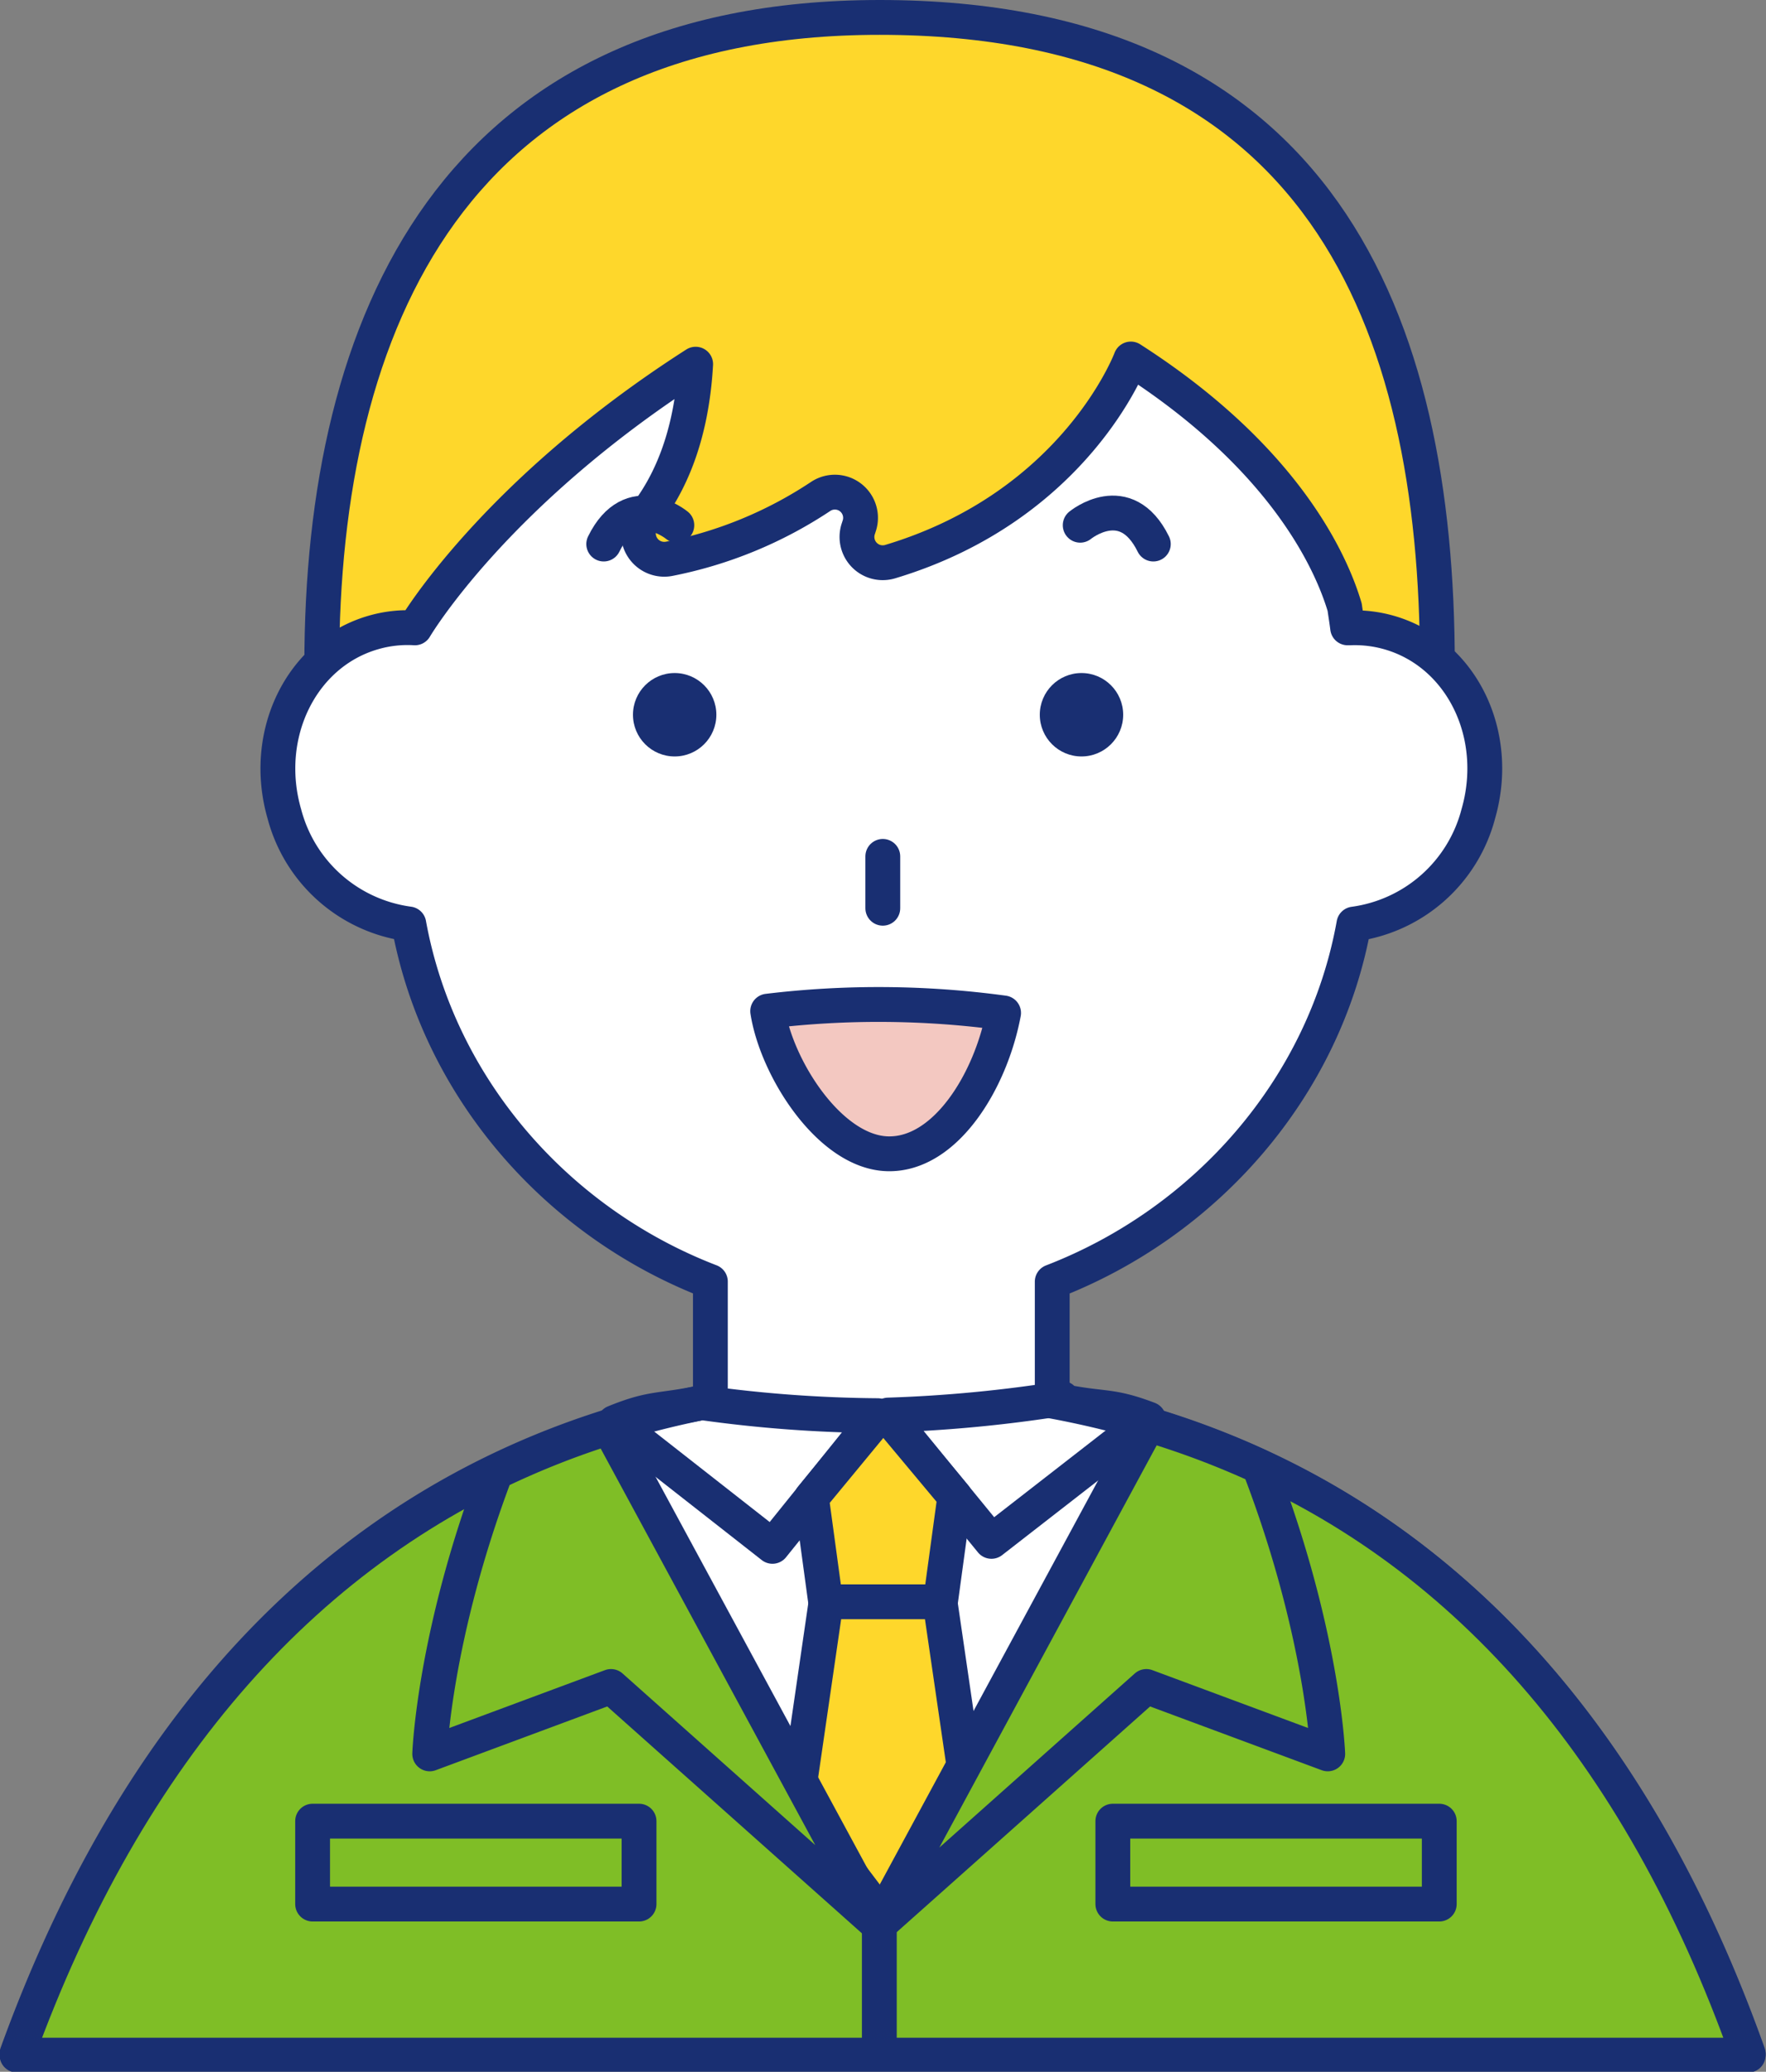 <svg id="レイアウト" xmlns="http://www.w3.org/2000/svg" viewBox="0 0 177.5 208.15"><rect x="0" y="0" width="177.5" height="208.15" fill="#808080" stroke="none"/><defs><style>.cls-1{fill:#fed72b;}.cls-1,.cls-2,.cls-3,.cls-4,.cls-6{stroke:#192f72;stroke-linecap:round;stroke-linejoin:round;stroke-width:3.5px;}.cls-2{fill:#fff;}.cls-3{fill:#7fbe26;}.cls-4{fill:none;}.cls-5{fill:#192f72;}.cls-6{fill:#f3c8c1;}</style></defs><path class="cls-1" d="M502.53,2839.07c0-34.56-11.73-65.09-56.06-65.09-42.78,0-56.07,30.53-56.07,65.09H502.53Z" transform="translate(-358.06 -2772.23)"/><path class="cls-2" d="M463.82,2913v-12c15.42-5.94,27.36-19.47,30.32-35.93a15,15,0,0,0,12.5-11.06c2.31-8-1.69-16.13-8.93-18.22a12.54,12.54,0,0,0-4-.48h-.2c-.09-.71-.2-1.39-.3-2.08-1.3-4.37-5.89-14.93-21.49-24.93,0,0-5.5,14.75-24.2,20.36a2.59,2.59,0,0,1-3.17-3.37l.05-.16a2.58,2.58,0,0,0-3.89-3,42.24,42.24,0,0,1-15.13,6.23,2.6,2.6,0,0,1-2.59-4.16c2.53-3.18,4.77-8,5.19-15.38-20.31,13-28.22,26.49-28.22,26.49a12.29,12.29,0,0,0-4.19.47c-7.23,2.09-11.23,10.25-8.93,18.22a15,15,0,0,0,12.51,11.06c3,16.46,14.89,30,30.31,35.93v12c-32.21,6.15-56.07,28-69.69,65.57h174C520.25,2940.64,496.27,2919,463.82,2913Z" transform="translate(-358.06 -2772.23)"/><path class="cls-3" d="M481,2918l-28.47,40.88H441l-27.81-41c-24,9.64-42.21,29.94-53.42,60.83h174C522.76,2947.67,504.79,2927.6,481,2918Z" transform="translate(-358.06 -2772.23)"/><path class="cls-4" d="M426.09,2825s-4.57-3.76-7.35,1.89" transform="translate(-358.06 -2772.23)"/><path class="cls-4" d="M466.63,2825s4.57-3.76,7.35,1.89" transform="translate(-358.06 -2772.23)"/><line class="cls-4" x1="88.73" y1="86.04" x2="88.73" y2="91.25"/><circle class="cls-5" cx="108.7" cy="71.81" r="4.19"/><circle class="cls-5" cx="67.81" cy="71.81" r="4.19"/><path class="cls-4" d="M447.33,2914.4l10.38,12.69,15.8-12.28c-3.86-1.47-4.49-.94-8.69-1.79v-.29A139.31,139.31,0,0,1,447.33,2914.4Z" transform="translate(-358.06 -2772.23)"/><path class="cls-4" d="M446.28,2914.46a133.45,133.45,0,0,1-17.71-1.31c-4.22.9-4.88.42-8.75,2l15.88,12.44Z" transform="translate(-358.06 -2772.23)"/><polygon class="cls-1" points="88.22 142.4 81.56 150.47 83.03 161.27 94.48 161.27 95.97 150.35 89.27 142.33 88.22 142.4"/><polygon class="cls-1" points="88.72 192.62 97.6 182.31 94.48 160.93 83.03 160.93 80.08 181.22 88.72 192.62"/><rect class="cls-3" x="111.85" y="182.97" width="32.81" height="8.33"/><rect class="cls-3" x="31.42" y="182.97" width="32.81" height="8.33"/><path class="cls-3" d="M419.28,2915.65a83.55,83.55,0,0,0-11.39,4.51c-6.23,16.44-6.64,28.28-6.64,28.28l18.22-6.77,26.82,23.88Z" transform="translate(-358.06 -2772.23)"/><path class="cls-3" d="M484.61,2919.55a85.56,85.56,0,0,0-11.15-4.2l-27,49.94v.26l26.82-23.88,18.23,6.77S491.06,2936.31,484.61,2919.55Z" transform="translate(-358.06 -2772.23)"/><line class="cls-4" x1="88.38" y1="193.31" x2="88.38" y2="205.36"/><path class="cls-6" d="M458.93,2874a93.13,93.13,0,0,0-23.71-.18c.89,5.75,6.25,14.18,12.06,14.33S457.65,2880.84,458.93,2874Z" transform="translate(-358.06 -2772.23)"/></svg>